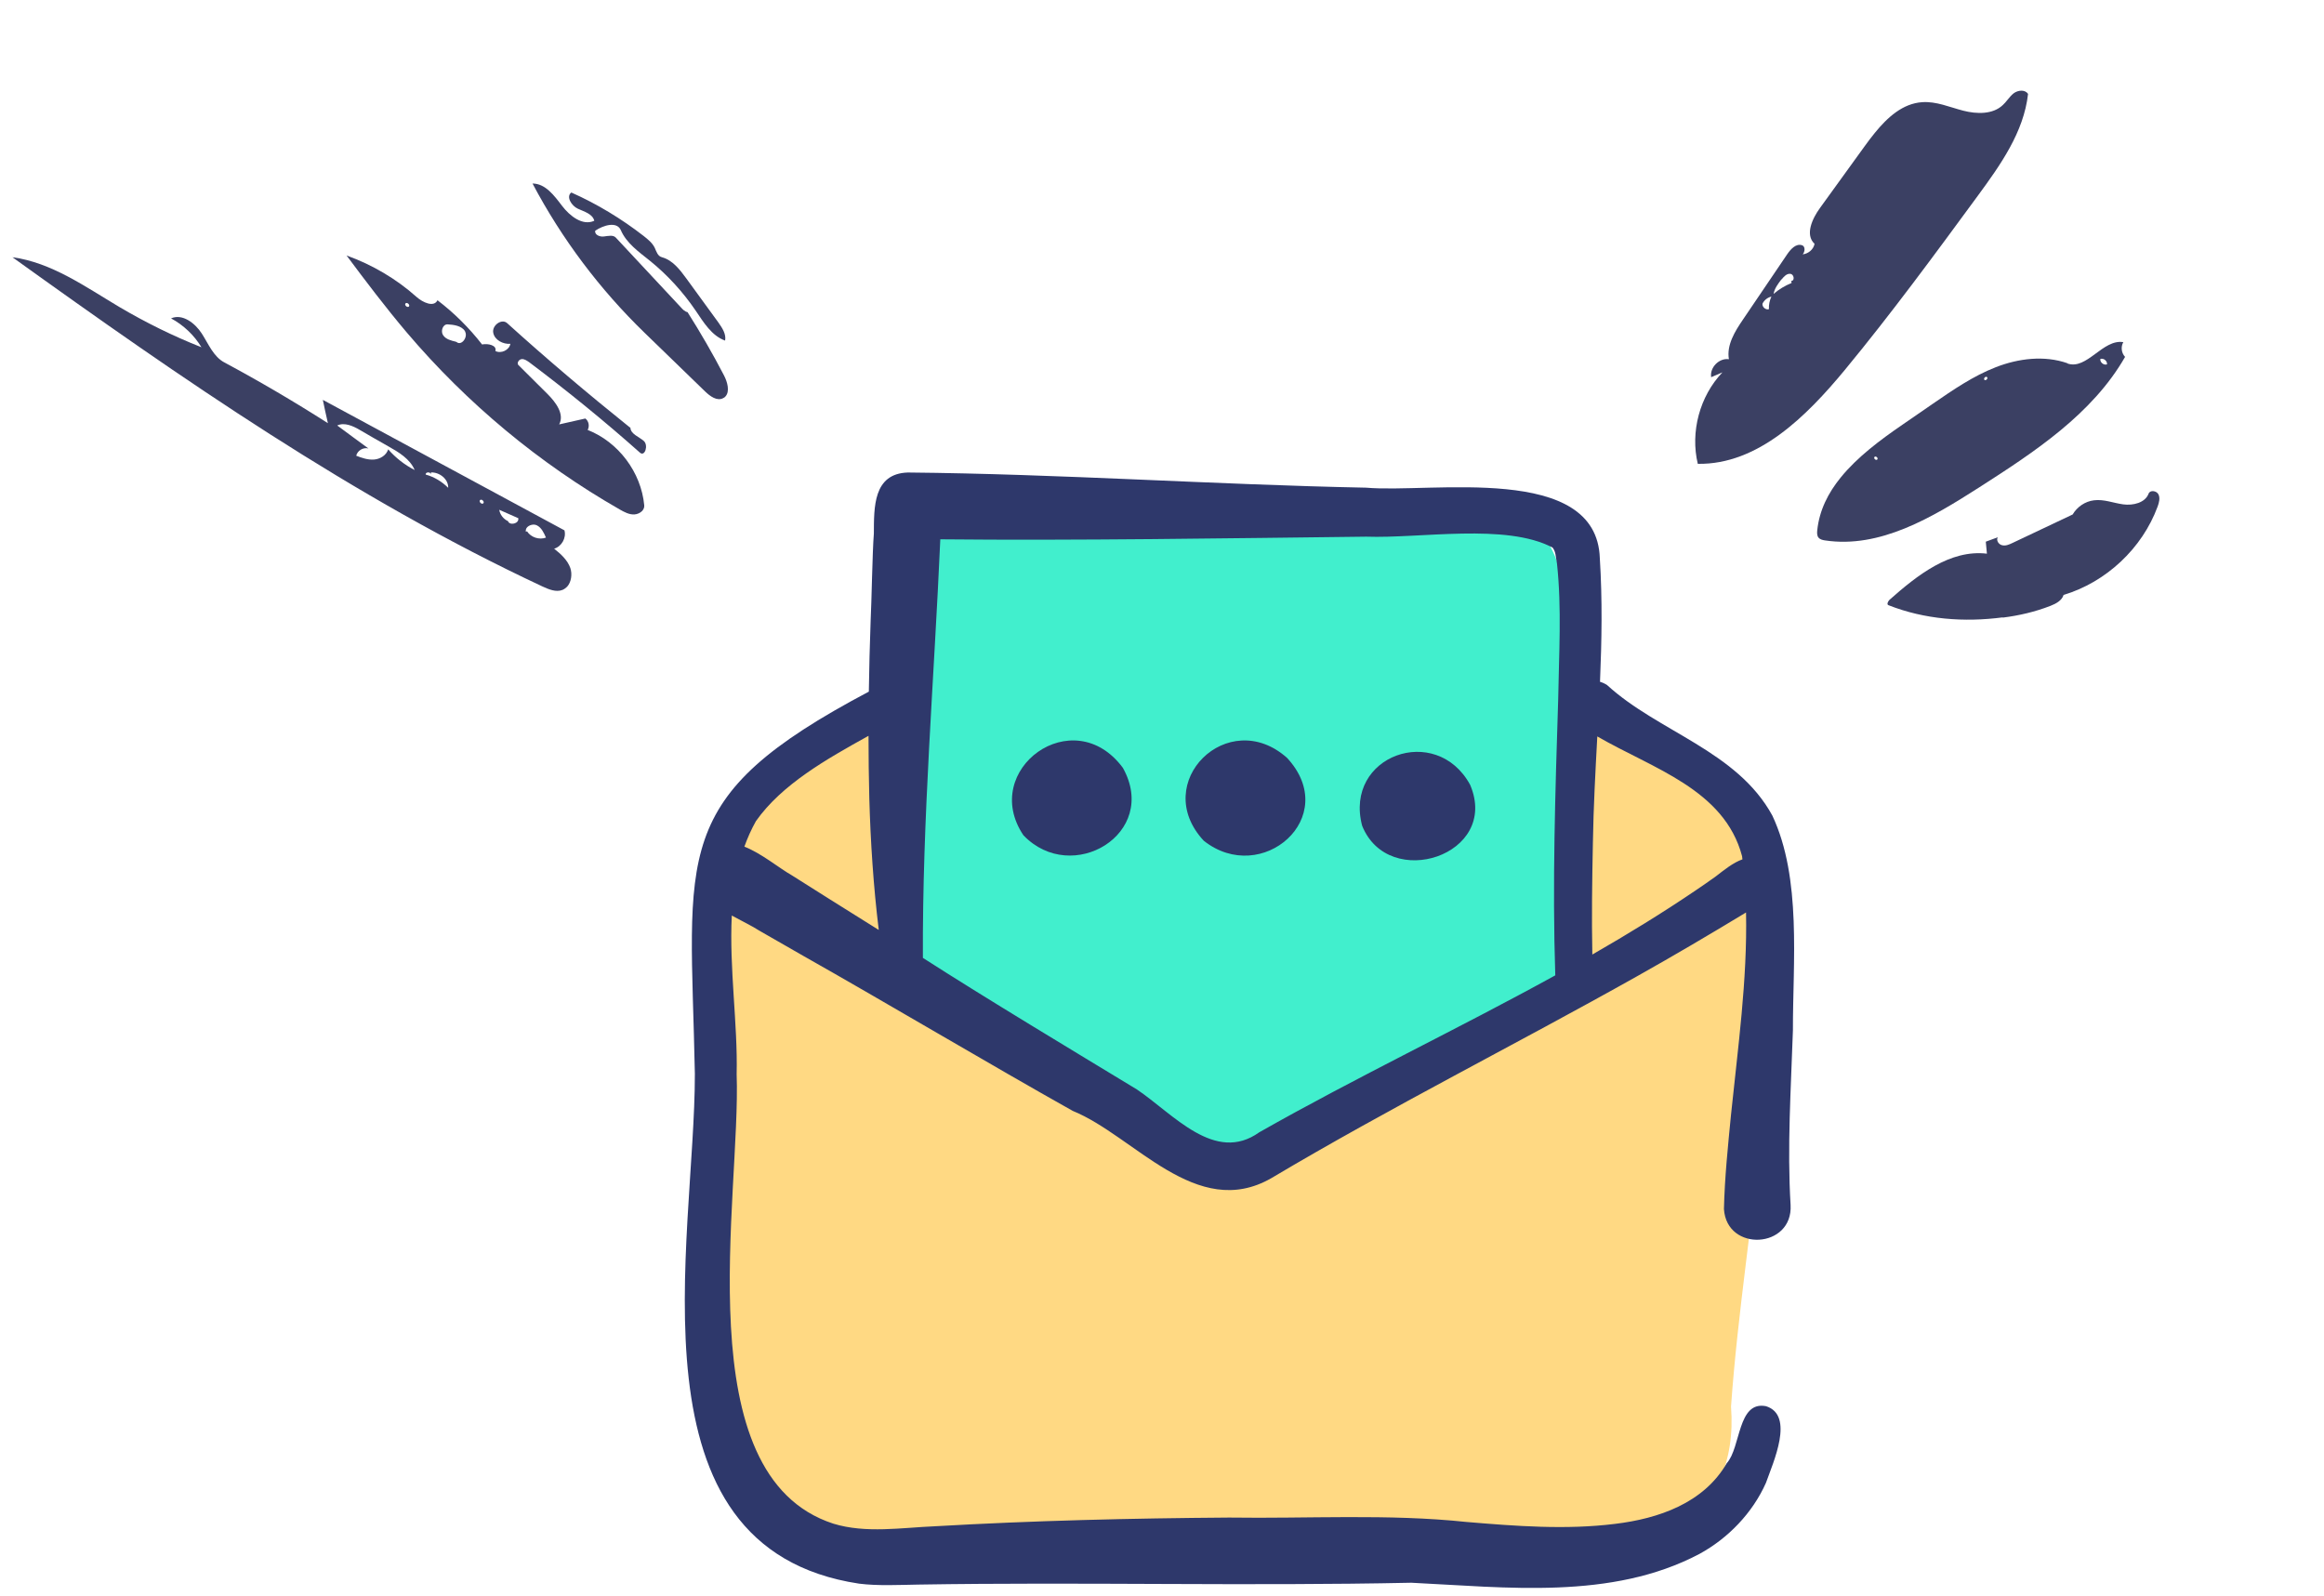 <svg width="150" height="103" viewBox="0 0 150 103" fill="none" xmlns="http://www.w3.org/2000/svg">
    <g clip-path="url(#clip0_0_1)">
        <path d="M113.249 53.819C111.791 48.401 102.331 43.328 99.401 50.064C97.751 54.033 99.973 58.514 98.12 62.309C93.271 67.493 86.146 70.235 80.148 73.944C75.477 75.761 71.366 71.119 67.485 69.146C57.216 64.62 60.98 60.328 59.792 51.24C56.658 40.01 43.702 54.058 46.134 61.117C45.83 115.404 51.222 98.133 99.922 100.375C106.455 101.294 112.281 97.996 111.727 90.795C112.588 78.633 115.767 65.854 113.249 53.819Z" fill="#FFD983"/>
        <path d="M101.053 55.432C99.551 49.476 104.884 31.797 95.365 33.259C83.994 35.007 62.663 28.002 58.205 34.051C55.493 37.732 58.71 45.151 58.357 49.619C56.499 54.982 55.281 61.755 61.38 64.887C67.492 67.941 73.02 74.175 80.02 74.508C85.331 72.947 93.386 67.728 98.321 65.253C103.182 63.404 101.946 60.532 101.053 55.432Z" fill="#41EFCD"/>
        <path d="M114.392 52.641C112.106 48.455 107.035 47.246 103.731 44.223C103.577 44.121 103.423 44.053 103.271 44.01C103.383 41.349 103.427 38.689 103.259 36.043C103.071 29.851 92.364 31.852 88.178 31.479C78.384 31.285 68.387 30.59 58.595 30.5C56.348 30.571 56.413 32.758 56.402 34.441C56.306 35.622 56.257 38.883 56.193 40.111C56.139 41.592 56.1 43.114 56.078 44.644C43.084 51.521 44.568 54.982 44.849 69.314C44.862 80.162 40.244 99.931 55.449 102.223C56.653 102.376 58.049 102.303 59.272 102.283C69.829 102.11 80.529 102.389 91.093 102.164C97.209 102.458 104.004 103.3 109.676 100.311C111.544 99.296 113.121 97.653 113.98 95.719C114.447 94.394 115.847 91.352 113.985 90.768C112.139 90.407 112.371 93.434 111.453 94.447C109.963 97.022 107.059 98.026 104.237 98.365C101.073 98.758 97.823 98.508 94.641 98.24C89.595 97.707 84.408 98.033 79.329 97.957C73.013 98.002 66.668 98.154 60.361 98.518C58.206 98.607 55.886 98.995 53.785 98.35C44.201 95.238 47.83 77.241 47.546 69.338C47.623 66.102 47.062 62.503 47.233 59.098C47.878 59.453 48.535 59.765 49.012 60.074L51.857 61.706C57.081 64.656 64.013 68.777 69.239 71.707C73.211 73.32 77.217 78.818 82.048 76.054C89.771 71.46 97.826 67.422 105.673 63.011C108.042 61.682 110.371 60.308 112.696 58.899C112.785 63.252 112.173 67.614 111.725 71.968C111.531 73.958 111.318 75.99 111.27 78.043C111.45 80.843 115.732 80.605 115.572 77.781C115.345 74.054 115.596 70.279 115.722 66.507C115.712 62.123 116.301 56.693 114.392 52.641ZM51.121 56.509C50.288 56.038 49.155 55.085 48.045 54.65C48.248 54.085 48.492 53.534 48.792 53.001C50.462 50.632 53.34 49.002 56.057 47.497C56.058 48.863 56.074 50.22 56.109 51.545C56.188 54.323 56.373 57.21 56.719 60.028C54.665 58.74 52.237 57.227 51.121 56.509ZM81.282 73.086C78.413 75.14 75.733 71.907 73.38 70.323C69.389 67.901 63.562 64.4 59.567 61.83C59.525 52.841 60.298 43.786 60.691 34.812C69.446 34.9 79.385 34.743 88.178 34.641C91.677 34.767 97.201 33.752 100.209 35.345C100.428 35.618 100.406 35.95 100.493 36.37C100.807 39.253 100.618 42.249 100.571 45.173C100.385 51.083 100.187 57.028 100.384 62.958C94.077 66.432 87.546 69.53 81.282 73.086ZM110.745 56.57C110.426 56.798 109.821 57.226 109.496 57.439C107.31 58.923 105.062 60.301 102.775 61.614C102.727 59.206 102.762 56.797 102.812 54.386C102.848 52.112 102.973 49.826 103.096 47.536C106.683 49.615 111.299 50.955 112.44 55.264C112.448 55.333 112.456 55.401 112.464 55.47C111.854 55.684 111.252 56.179 110.745 56.57Z" fill="#2E386B"/>
        <path d="M77.696 54.269C81.439 57.235 86.599 52.739 83.076 48.925C79.279 45.531 74.194 50.511 77.696 54.269Z" fill="#2E386B"/>
        <path d="M87.918 53.301C89.619 57.548 96.826 55.206 94.889 50.66C92.694 46.633 86.727 48.772 87.918 53.301Z" fill="#2E386B"/>
        <path d="M66.055 53.915C69.188 57.187 74.84 53.807 72.476 49.565C69.273 45.238 63.211 49.686 66.055 53.915Z" fill="#2E386B"/>
    </g>
    <path d="M40.657 27.593C37.95 25.422 35.301 23.181 32.734 20.859C32.384 20.54 31.742 21.003 31.836 21.482C31.925 21.948 32.466 22.228 32.942 22.194C32.869 22.599 32.341 22.849 31.972 22.656C32.092 22.29 31.496 22.154 31.115 22.235C30.281 21.163 29.32 20.208 28.238 19.381C28.003 19.858 27.289 19.522 26.896 19.176C25.586 18.004 24.034 17.09 22.369 16.492C23.626 18.178 24.889 19.846 26.241 21.445C30.123 26.022 34.803 29.916 40.011 32.892C40.29 33.05 40.604 33.222 40.94 33.207C41.129 33.197 41.327 33.109 41.449 32.98C41.538 32.881 41.599 32.75 41.581 32.609C41.379 30.483 39.915 28.533 37.93 27.751C38.063 27.514 38.005 27.183 37.781 27.014C37.215 27.147 36.644 27.268 36.091 27.395C36.449 26.73 35.869 25.962 35.334 25.427C34.716 24.81 34.081 24.185 33.464 23.568C33.336 23.447 33.481 23.204 33.664 23.181C33.848 23.159 34.006 23.282 34.154 23.38C36.614 25.229 39.015 27.179 41.308 29.221C41.624 29.497 41.865 28.735 41.549 28.46C41.233 28.184 40.699 28.02 40.687 27.594L40.657 27.593ZM26.395 19.786C26.287 19.878 26.088 19.699 26.172 19.587C26.274 19.482 26.479 19.674 26.395 19.786ZM30.009 21.389C30.23 21.751 29.783 22.352 29.467 22.076L29.413 22.055C29.113 21.981 28.781 21.905 28.605 21.642C28.485 21.473 28.509 21.194 28.65 21.042C28.708 20.972 28.795 20.933 28.886 20.937C29.298 20.961 29.788 21.026 30.022 21.383L30.009 21.389Z" fill="#3B4063"/>
    <path d="M36.428 34.231C31.237 31.427 26.028 28.616 20.837 25.811C20.942 26.315 21.047 26.818 21.164 27.316C18.982 25.923 16.765 24.62 14.478 23.393C13.777 23.021 13.455 22.198 13.023 21.528C12.591 20.858 11.773 20.225 11.041 20.551C11.843 20.982 12.537 21.64 13.001 22.415C11.178 21.695 9.404 20.819 7.709 19.819C5.505 18.51 3.336 16.948 0.803 16.604C11.717 24.444 22.827 32.153 35.006 37.853C35.417 38.042 35.895 38.246 36.31 38.076C36.422 38.026 36.522 37.952 36.605 37.87C36.874 37.572 36.945 37.064 36.811 36.663C36.628 36.15 36.201 35.76 35.766 35.418C36.253 35.276 36.558 34.724 36.434 34.243L36.428 34.231ZM26.765 30.339C26.111 30.006 25.535 29.549 25.055 29.004C24.941 29.382 24.546 29.632 24.143 29.663C23.74 29.694 23.351 29.555 22.992 29.417C23.068 29.086 23.443 28.859 23.78 28.947C23.115 28.455 22.437 27.969 21.766 27.465C22.232 27.242 22.793 27.498 23.237 27.761C23.842 28.117 24.459 28.467 25.076 28.817C25.752 29.199 26.463 29.627 26.765 30.339ZM28.928 31.488C28.526 31.087 28.017 30.778 27.476 30.633C27.465 30.608 27.479 30.572 27.498 30.549C27.575 30.455 27.811 30.483 27.799 30.623L27.817 30.496C28.372 30.472 28.947 30.929 28.928 31.488ZM31.201 32.483C31.099 32.589 30.895 32.397 30.979 32.285C31.081 32.18 31.285 32.372 31.201 32.483ZM33.451 33.46C33.515 33.803 32.882 33.951 32.781 33.624L32.768 33.63C32.483 33.489 32.27 33.212 32.223 32.906C32.634 33.095 33.052 33.266 33.464 33.454L33.451 33.46ZM35.239 34.701C34.806 34.864 34.266 34.688 34.016 34.294L33.941 34.327C33.922 34.217 33.951 34.114 34.021 34.039C34.162 33.887 34.439 33.808 34.648 33.908C34.951 34.056 35.101 34.391 35.239 34.701Z" fill="#3B4063"/>
    <path d="M42.741 16.61C43.42 16.799 43.886 17.41 44.304 17.982C44.997 18.937 45.685 19.88 46.372 20.823C46.618 21.174 46.88 21.563 46.801 21.985C45.932 21.673 45.412 20.805 44.893 20.039C44.077 18.841 43.085 17.751 41.946 16.83C41.23 16.257 40.428 15.692 40.07 14.855C39.81 14.272 38.947 14.537 38.42 14.891C38.359 15.156 38.724 15.306 38.987 15.263C39.256 15.232 39.576 15.149 39.75 15.34L43.935 19.826C44.056 19.965 44.196 20.112 44.377 20.15C45.223 21.483 46.008 22.844 46.736 24.245C46.954 24.669 47.115 25.266 46.827 25.587C46.789 25.634 46.744 25.669 46.682 25.696C46.289 25.916 45.824 25.573 45.509 25.267C44.203 24.005 42.915 22.749 41.609 21.486C38.706 18.675 36.255 15.409 34.371 11.846C35.205 11.846 35.778 12.632 36.277 13.287C36.777 13.942 37.605 14.599 38.357 14.25C38.25 13.807 37.709 13.661 37.297 13.472C36.886 13.284 36.517 12.69 36.876 12.426C38.546 13.169 40.115 14.121 41.55 15.237C41.826 15.457 42.102 15.676 42.258 15.993C42.363 16.229 42.453 16.531 42.705 16.597L42.741 16.61Z" fill="#3B4063"/>
    <path d="M109.591 29.94C113.466 29.998 116.589 26.88 119.068 23.884C122.067 20.25 124.858 16.448 127.643 12.654C129.111 10.655 130.622 8.533 130.898 6.064C130.71 5.768 130.256 5.814 129.977 6.017C129.823 6.136 129.697 6.291 129.571 6.446C129.473 6.567 129.382 6.679 129.273 6.777C128.626 7.396 127.589 7.369 126.713 7.144C125.837 6.918 124.977 6.533 124.067 6.595C122.812 6.678 121.83 7.569 121.009 8.577C120.778 8.862 120.562 9.145 120.355 9.434C119.394 10.758 118.441 12.088 117.472 13.42C116.967 14.112 116.49 15.156 117.118 15.738C117.053 16.101 116.71 16.381 116.351 16.418C116.494 16.277 116.55 15.892 116.29 15.824C115.907 15.713 115.575 16.087 115.348 16.419C114.395 17.82 113.45 19.228 112.496 20.63C111.974 21.394 111.433 22.271 111.59 23.187C110.965 23.094 110.342 23.718 110.446 24.347C110.688 24.244 110.93 24.14 111.172 24.036C109.704 25.577 109.088 27.883 109.584 29.948L109.591 29.94ZM114.993 18.035C115.14 17.854 115.324 17.645 115.556 17.676C115.796 17.699 115.856 18.135 115.619 18.128L115.633 18.269C115.208 18.439 114.814 18.677 114.474 18.973C114.532 18.619 114.762 18.319 114.984 18.028L114.993 18.035ZM113.757 19.607C113.86 19.376 114.087 19.202 114.333 19.145C114.217 19.394 114.159 19.676 114.172 19.959C113.965 20.02 113.731 19.815 113.757 19.607Z" fill="#3B4063"/>
    <path d="M133.436 23.445C131.954 22.927 130.285 23.131 128.82 23.701C127.354 24.27 126.049 25.171 124.751 26.063C124.102 26.509 123.453 26.955 122.797 27.41C121.373 28.386 119.884 29.495 118.805 30.823C117.999 31.814 117.427 32.939 117.292 34.232C117.276 34.392 117.271 34.574 117.371 34.698C117.471 34.822 117.64 34.86 117.793 34.883C121.338 35.418 124.708 33.404 127.723 31.474C131.309 29.177 135.045 26.73 137.161 23.037C136.922 22.785 136.873 22.388 137.047 22.085C135.722 21.867 134.692 23.908 133.438 23.461L133.436 23.445ZM121.172 29.654C121.095 29.749 120.914 29.602 120.982 29.5C121.06 29.406 121.24 29.553 121.172 29.654ZM128.091 24.526C127.996 24.449 128.144 24.268 128.245 24.337C128.34 24.414 128.184 24.588 128.091 24.526ZM135.564 23.17C135.778 23.101 136.019 23.297 135.995 23.521C135.781 23.59 135.531 23.387 135.564 23.17Z" fill="#3B4063"/>
    <path d="M129.267 39.866C130.319 39.734 131.36 39.492 132.347 39.106C132.704 38.967 133.085 38.761 133.191 38.403C135.94 37.574 138.267 35.399 139.261 32.699C139.353 32.444 139.434 32.152 139.315 31.912C139.195 31.671 138.771 31.612 138.678 31.867C138.455 32.458 137.676 32.641 137.044 32.557C136.411 32.472 135.792 32.212 135.153 32.294C134.583 32.36 134.06 32.722 133.778 33.209C132.483 33.817 131.189 34.44 129.893 35.048C129.682 35.148 129.456 35.251 129.229 35.195C128.995 35.148 128.824 34.866 128.947 34.679C128.688 34.769 128.421 34.868 128.171 34.965L128.243 35.739C125.868 35.455 123.75 37.127 121.955 38.718C121.941 38.735 121.927 38.752 121.913 38.77C121.829 38.873 121.781 39.02 121.888 39.064C124.217 39.985 126.78 40.178 129.265 39.85L129.267 39.866Z" fill="#3B4063"/>
    <defs>
        <clipPath id="clip0_0_1">
            <rect width="72" height="72" fill="white" transform="translate(44 30.5)"/>
        </clipPath>
    </defs>
</svg>
